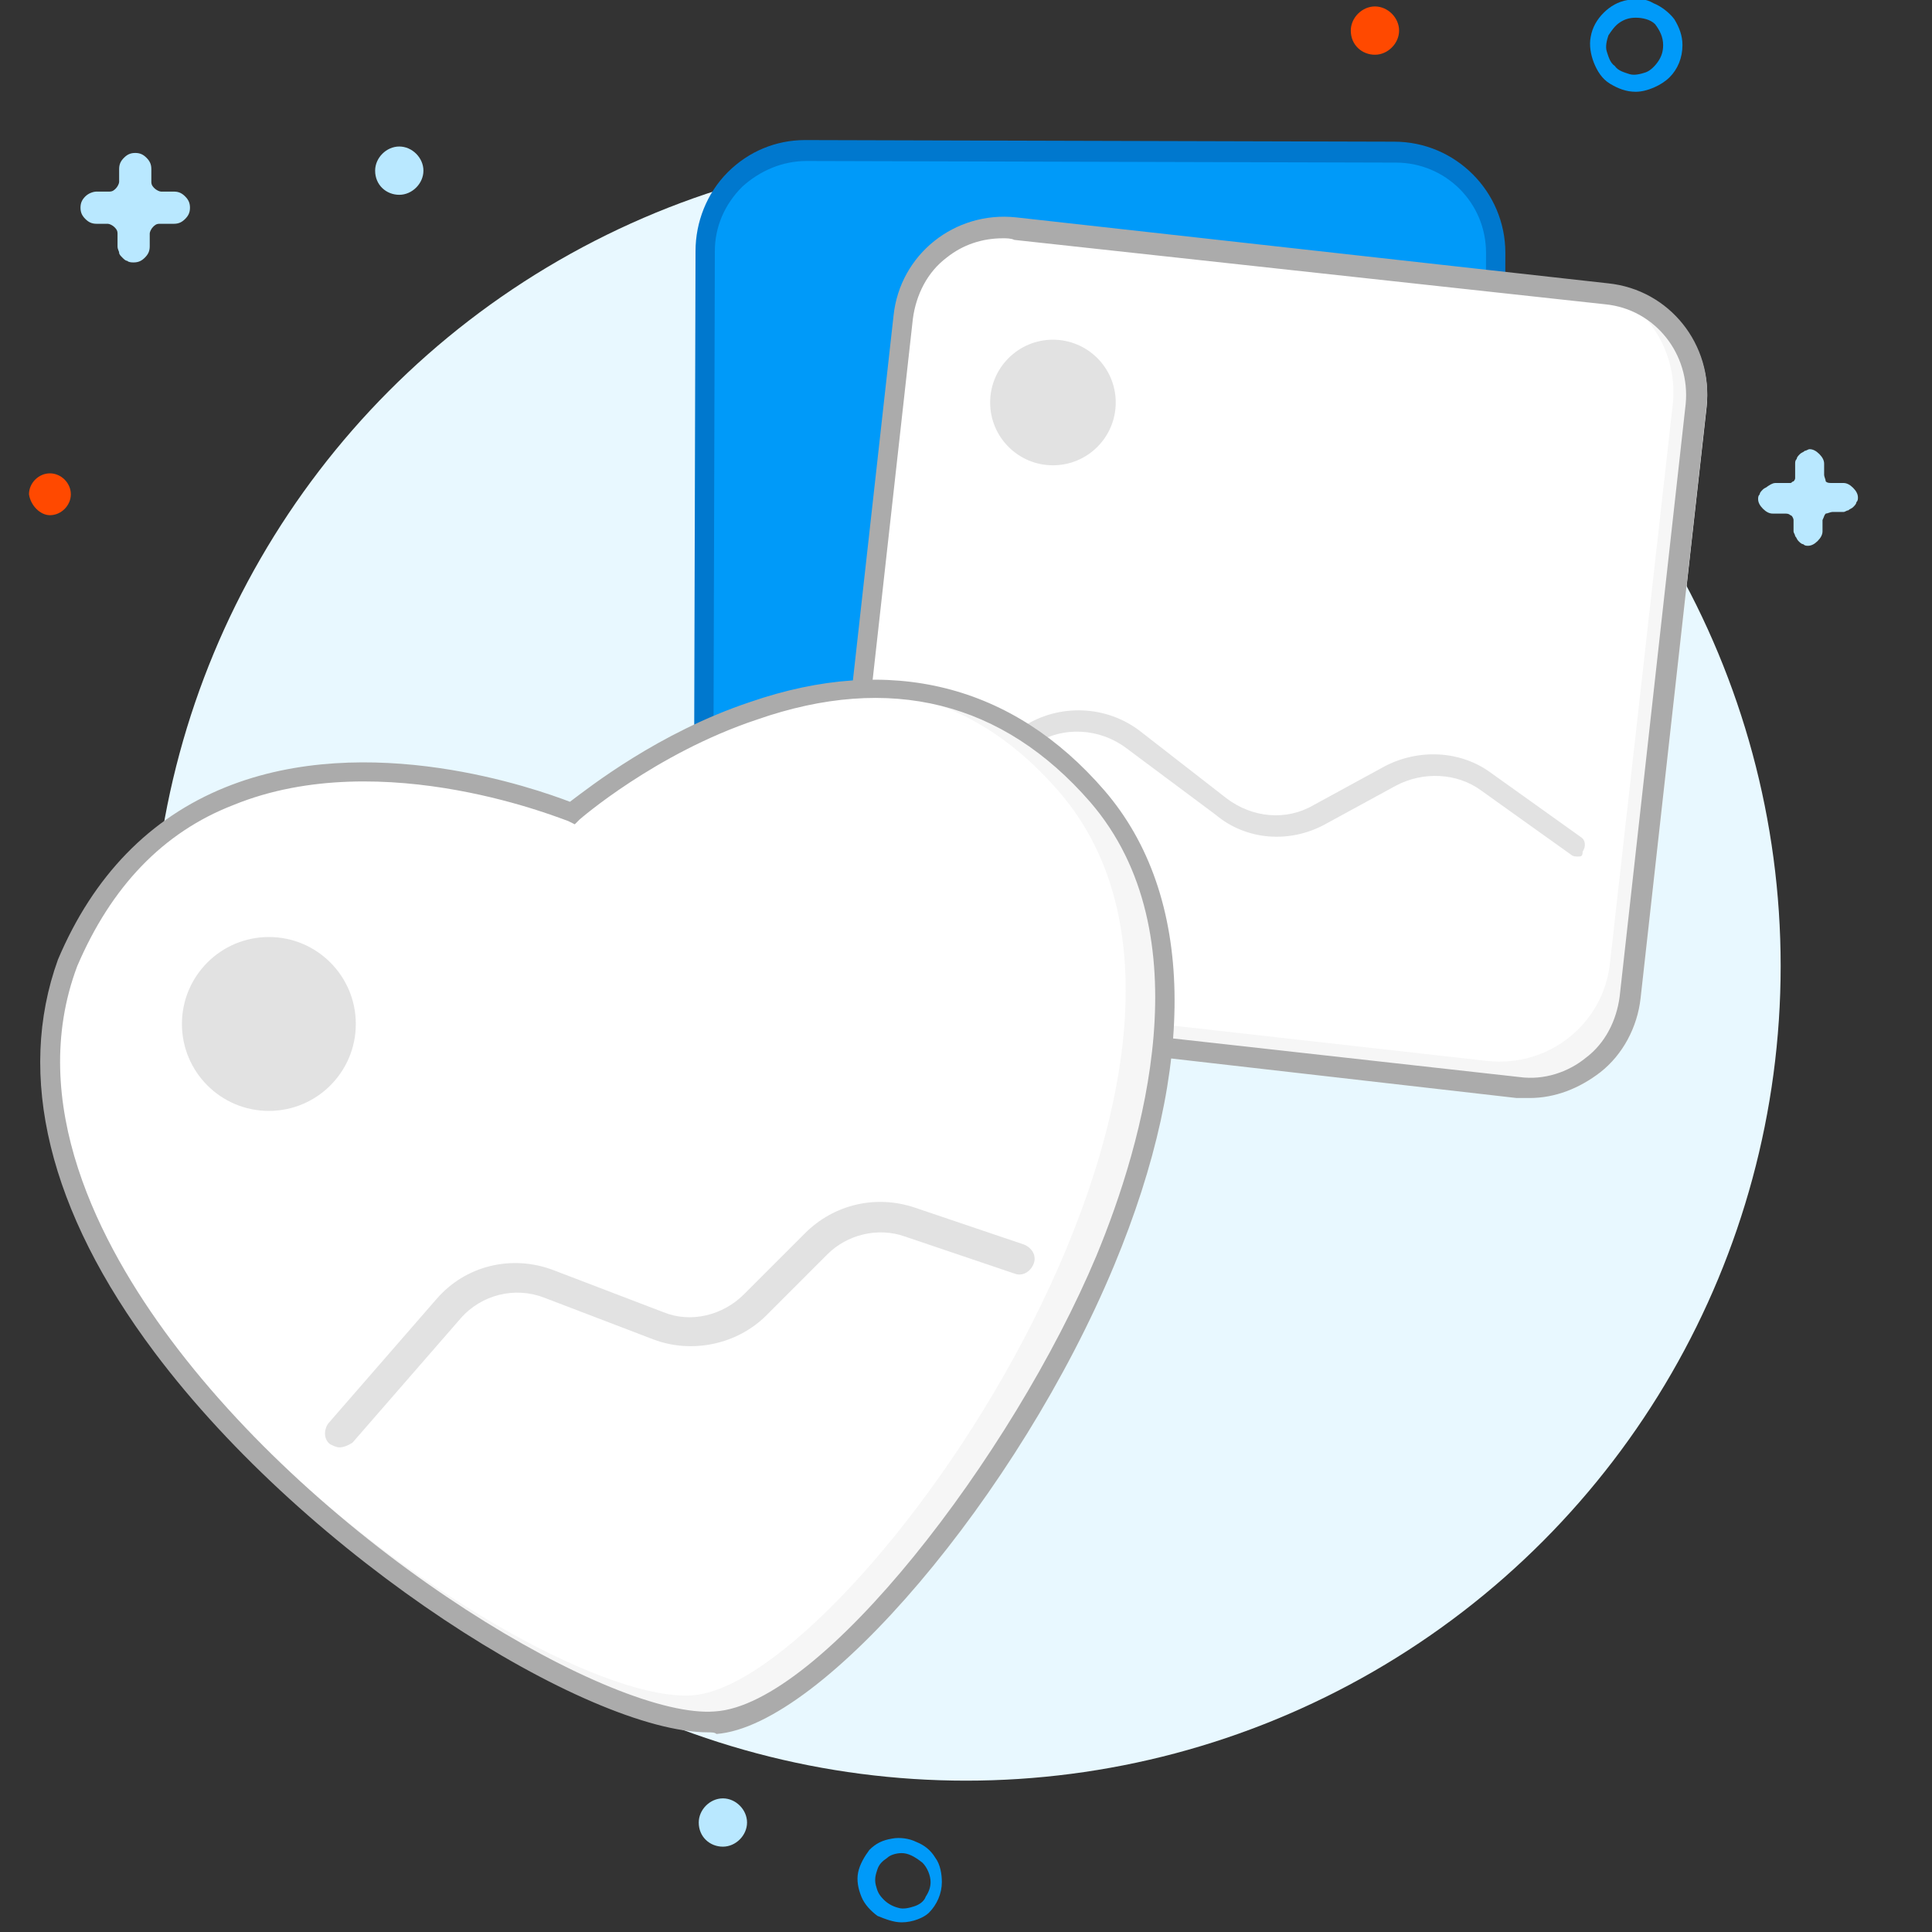 <?xml version="1.0" encoding="utf-8"?>
<svg xmlns="http://www.w3.org/2000/svg" xmlns:graph="http://ns.adobe.com/Graphs/1.0/" xmlns:i="http://ns.adobe.com/AdobeIllustrator/10.0/" xmlns:x="http://ns.adobe.com/Extensibility/1.0/" xmlns:xlink="http://www.w3.org/1999/xlink" version="1.1" x="0px" y="0px" viewBox="0 0 120 120" style="enable-background:new 0 0 120 120;">
<rect x="0" y="0" width="120" height="120" fill="#333333" stroke="none"/>
<style type="text/css">
	.st0{fill:none;}
	.st1{fill:#E8F8FF;}
	.st2{fill:#009AF9;}
	.st3{fill:#0078CE;}
	.st4{fill:#F6F6F6;}
	.st5{fill:#FFFFFF;}
	.st6{fill:#ABABAB;}
	.st7{fill:#E2E2E2;}
	.st8{fill:#FF4900;}
	.st9{fill:#B9E8FF;}
</style>
<switch>
	
	<g>
		<g id="Ebene_1">
			<rect x="0" y="0" class="st0" width="120" height="120"/>
			<g>
				<circle class="st1" cx="60" cy="60" r="50.6"/>
				<g>
					<path class="st2" d="M50.1,9.4l36.6,0.1c3.5,0,6.2,2.8,6.2,6.3l-0.1,36.6c0,3.5-2.8,6.2-6.3,6.2L50,58.5&#xA;						c-3.5,0-6.2-2.8-6.2-6.3l0.1-36.6C43.9,12.2,46.7,9.4,50.1,9.4z"/>
					<path class="st3" d="M86.6,59.2C86.6,59.2,86.6,59.2,86.6,59.2L50,59.1c-3.8,0-6.9-3.1-6.9-6.9l0.1-36.6c0-1.8,0.7-3.6,2-4.9&#xA;						c1.3-1.3,3-2,4.8-2c0,0,0,0,0,0l36.6,0.1c3.8,0,6.9,3.1,6.9,6.9l-0.1,36.6c0,1.8-0.7,3.6-2,4.9C90.2,58.5,88.4,59.2,86.6,59.2z&#xA;						 M50.1,10c-1.5,0-2.9,0.6-4,1.6c-1.1,1.1-1.7,2.5-1.7,4l-0.1,36.6c0,3.1,2.5,5.6,5.6,5.6l36.6,0.1c0,0,0,0,0,0&#xA;						c1.5,0,2.9-0.6,4-1.6c1.1-1.1,1.7-2.5,1.7-4l0.1-36.6c0-3.1-2.5-5.6-5.6-5.6L50.1,10C50.1,10,50.1,10,50.1,10z"/>
				</g>
				<path class="st4" d="M63.1,14l36.8,3.7c3.8,0.4,6.5,3.8,6.1,7.6L101.9,62c-0.4,3.8-3.8,6.5-7.6,6.1L57.5,64&#xA;					c-3.8-0.4-6.5-3.8-6.1-7.6l4.4-36.8C56.2,15.9,59.3,13.6,63.1,14z"/>
				<path class="st5" d="M63.1,14l34.7,3.5c3.8,0.4,6.5,3.8,6.1,7.6L100,59.8c-0.4,3.8-3.8,6.5-7.6,6.1L57.7,62&#xA;					c-3.8-0.4-6.5-3.8-6.1-7.6l4.3-34.7C56.3,15.9,59.3,13.6,63.1,14z"/>
				<path class="st6" d="M95,68.2c-0.3,0-0.5,0-0.8,0L57.5,64c-3.8-0.4-6.5-3.8-6.1-7.6l4.1-36.8c0.4-3.8,3.8-6.5,7.6-6.1v0&#xA;					l36.8,4.1c3.8,0.4,6.5,3.8,6.1,7.6L101.9,62c-0.2,1.8-1.1,3.5-2.5,4.6C98.1,67.6,96.6,68.2,95,68.2z M62.3,14.8&#xA;					c-1.3,0-2.5,0.4-3.5,1.2c-1.2,0.9-1.9,2.3-2.1,3.8l-4.1,36.8c-0.3,3.1,1.9,5.9,5,6.2l36.8,4.1c1.5,0.2,3-0.3,4.1-1.2&#xA;					c1.2-0.9,1.9-2.3,2.1-3.8l4.1-36.8c0.3-3.1-1.9-5.9-5-6.2L63,14.9C62.8,14.8,62.5,14.8,62.3,14.8z"/>
				<path class="st7" d="M98,53.2c-0.1,0-0.3,0-0.4-0.1l-5.6-4c-1.5-1.1-3.6-1.2-5.3-0.3l-4.4,2.4c-2.2,1.2-4.9,1-6.8-0.6L70,46.5&#xA;					c-1.7-1.3-4-1.4-5.7-0.3L56,51.4c-0.3,0.2-0.7,0.1-0.9-0.2c-0.2-0.3-0.1-0.7,0.2-0.9l8.3-5.2c2.2-1.4,5.1-1.3,7.2,0.3l5.4,4.2&#xA;					c1.6,1.2,3.7,1.4,5.4,0.4l4.4-2.4c2.1-1.1,4.7-1,6.6,0.4l5.6,4c0.3,0.2,0.3,0.6,0.1,0.9C98.3,53.2,98.2,53.2,98,53.2z"/>
				<circle class="st7" cx="65.4" cy="25" r="3.9"/>
				<path class="st4" d="M4.2,59.8c-8,21.5,29.8,47.9,40.2,47.2c10.4-0.7,38.5-40.5,23.7-57.6c-13.5-15.6-32.6,1.1-32.6,1.1&#xA;					S12.3,40.5,4.2,59.8z"/>
				<path class="st5" d="M4.2,59.3c-7.7,21,28.7,46.7,38.8,46c10-0.7,37.2-39.4,22.8-56.1c-13-15.1-30.4,1.6-30.4,1.6&#xA;					S12.1,40.5,4.2,59.3z"/>
				<path class="st6" d="M44,107.6c-7.5,0-24.8-10.8-34.4-23.6c-6.6-8.8-8.6-17.2-6-24.4l0,0c2.2-5.2,5.7-8.8,10.4-10.7&#xA;					c8.9-3.6,19.3,0.1,21.4,0.9c1.2-0.9,5.5-4.3,11.2-6.2c8.7-3,16.3-1.1,22,5.5c5.6,6.5,5.8,17,0.6,29.5&#xA;					c-5.9,14.2-18.1,28.6-24.7,29.1C44.4,107.6,44.2,107.6,44,107.6z M4.8,60c-3.2,8.5,1.4,17.3,5.8,23.2&#xA;					c10,13.4,27.6,23.6,33.8,23.1C51,105.9,62.9,90.4,68.1,78c2.9-7,6.7-20-0.4-28.2c-5.4-6.2-12.4-8-20.7-5.1&#xA;					c-6.3,2.1-11,6.2-11,6.2l-0.3,0.3L35.3,51c-0.1,0-11.5-4.8-20.8-1C10.1,51.7,6.9,55.1,4.8,60z"/>
				<path class="st7" d="M21.1,89.9c-0.2,0-0.4-0.1-0.6-0.2c-0.4-0.3-0.4-0.9-0.1-1.3l6.7-7.7c1.8-2.1,4.7-2.8,7.3-1.8l6.8,2.6&#xA;					c1.7,0.7,3.7,0.2,5-1.1l3.8-3.8c1.8-1.8,4.4-2.4,6.8-1.6l6.8,2.3c0.5,0.2,0.8,0.7,0.6,1.2c-0.2,0.5-0.7,0.8-1.2,0.6l-6.8-2.3&#xA;					c-1.7-0.6-3.6-0.1-4.8,1.1l-3.8,3.8c-1.8,1.8-4.6,2.4-7,1.5l-6.8-2.6c-1.8-0.7-3.9-0.2-5.2,1.3l-6.7,7.7&#xA;					C21.6,89.8,21.3,89.9,21.1,89.9z"/>
				<circle class="st7" cx="16.7" cy="63.6" r="5.4"/>
				<path class="st8" d="M3.1,32c0.7,0,1.3-0.6,1.3-1.3c0-0.7-0.6-1.3-1.3-1.3s-1.3,0.6-1.3,1.3C1.9,31.4,2.5,32,3.1,32z"/>
				<path class="st2" d="M101.6,5.7c-0.6,0-1.1-0.2-1.6-0.5c-0.5-0.3-0.8-0.8-1-1.3c-0.2-0.5-0.3-1.1-0.2-1.6&#xA;					c0.1-0.6,0.4-1.1,0.8-1.5c0.4-0.4,0.9-0.7,1.5-0.8c0.6-0.1,1.1-0.1,1.6,0.2c0.5,0.2,1,0.6,1.3,1c0.3,0.5,0.5,1,0.5,1.6&#xA;					c0,0.8-0.3,1.5-0.8,2S102.3,5.7,101.6,5.7z M101.6,1.1c-0.4,0-0.7,0.1-1,0.3c-0.3,0.2-0.5,0.5-0.7,0.8c-0.1,0.3-0.2,0.7-0.1,1&#xA;					c0.1,0.3,0.2,0.7,0.5,0.9c0.2,0.3,0.6,0.4,0.9,0.5c0.3,0.1,0.7,0,1-0.1c0.3-0.1,0.6-0.4,0.8-0.7c0.2-0.3,0.3-0.6,0.3-1&#xA;					c0-0.5-0.2-0.9-0.5-1.3C102.5,1.2,102,1.1,101.6,1.1L101.6,1.1z"/>
				<path class="st2" d="M56,119.4c-0.5,0-1-0.2-1.5-0.4c-0.4-0.3-0.8-0.7-1-1.2c-0.2-0.5-0.3-1-0.2-1.5s0.4-1,0.7-1.4&#xA;					c0.4-0.4,0.8-0.6,1.4-0.7c0.5-0.1,1.1,0,1.5,0.2c0.5,0.2,0.9,0.5,1.2,1c0.3,0.4,0.4,1,0.4,1.5c0,0.7-0.3,1.4-0.8,1.9&#xA;					C57.4,119.1,56.7,119.4,56,119.4z M56,115.1c-0.3,0-0.7,0.1-0.9,0.3c-0.3,0.2-0.5,0.4-0.6,0.7c-0.1,0.3-0.2,0.6-0.1,1&#xA;					s0.2,0.6,0.5,0.9c0.2,0.2,0.5,0.4,0.9,0.5c0.3,0.1,0.7,0,1-0.1c0.3-0.1,0.6-0.3,0.7-0.6c0.2-0.3,0.3-0.6,0.3-0.9&#xA;					c0-0.4-0.2-0.9-0.5-1.2C56.8,115.3,56.4,115.1,56,115.1L56,115.1z"/>
				<path class="st9" d="M44.9,114.7c0.8,0,1.5-0.7,1.5-1.5c0-0.8-0.7-1.5-1.5-1.5c-0.8,0-1.5,0.7-1.5,1.5&#xA;					C43.4,114.1,44.1,114.7,44.9,114.7z"/>
				<path class="st8" d="M85.4,3.4c0.8,0,1.5-0.7,1.5-1.5c0-0.8-0.7-1.5-1.5-1.5c-0.8,0-1.5,0.7-1.5,1.5C83.9,2.8,84.6,3.4,85.4,3.4&#xA;					z"/>
				<path class="st9" d="M24.8,12.1c0.8,0,1.5-0.7,1.5-1.5c0-0.8-0.7-1.5-1.5-1.5c-0.8,0-1.5,0.7-1.5,1.5&#xA;					C23.3,11.5,24,12.1,24.8,12.1z"/>
				<path class="st9" d="M110.3,30h0.7c0.1,0,0.1,0,0.2,0c0.1,0,0.1-0.1,0.2-0.1c0,0,0.1-0.1,0.1-0.2c0-0.1,0-0.1,0-0.2v-0.7&#xA;					c0-0.1,0-0.2,0.1-0.3c0-0.1,0.1-0.2,0.2-0.3c0.1-0.1,0.2-0.1,0.3-0.2c0.1,0,0.2-0.1,0.3-0.1l0,0c0.2,0,0.4,0.1,0.6,0.3&#xA;					c0.2,0.2,0.3,0.4,0.3,0.6v0.7c0,0.1,0.1,0.3,0.1,0.4c0.1,0.1,0.2,0.1,0.4,0.1h0.7c0.2,0,0.4,0.1,0.6,0.3&#xA;					c0.2,0.2,0.3,0.4,0.3,0.6l0,0c0,0.1,0,0.2-0.1,0.3c0,0.1-0.1,0.2-0.2,0.3c-0.1,0.1-0.2,0.1-0.3,0.2c-0.1,0-0.2,0.1-0.3,0.1h-0.7&#xA;					c-0.1,0-0.3,0.1-0.4,0.1c-0.1,0.1-0.1,0.2-0.2,0.4v0.7c0,0.2-0.1,0.4-0.3,0.6c-0.2,0.2-0.4,0.3-0.6,0.3c-0.1,0-0.2,0-0.3-0.1&#xA;					c-0.1,0-0.2-0.1-0.3-0.2c-0.1-0.1-0.1-0.2-0.2-0.3c0-0.1-0.1-0.2-0.1-0.3v-0.7c0-0.1-0.1-0.3-0.2-0.3c-0.1-0.1-0.2-0.1-0.4-0.1&#xA;					h-0.7c-0.2,0-0.4-0.1-0.6-0.3c-0.2-0.2-0.3-0.4-0.3-0.6l0,0c0-0.1,0-0.2,0.1-0.3c0-0.1,0.1-0.2,0.2-0.3c0.1-0.1,0.2-0.1,0.3-0.2&#xA;					C110.1,30,110.2,30,110.3,30L110.3,30z"/>
				<path class="st9" d="M6,11.9h0.8c0.2,0,0.3-0.1,0.4-0.2c0.1-0.1,0.2-0.3,0.2-0.4v-0.8c0-0.3,0.1-0.5,0.3-0.7&#xA;					c0.2-0.2,0.4-0.3,0.7-0.3l0,0c0.3,0,0.5,0.1,0.7,0.3c0.2,0.2,0.3,0.4,0.3,0.7v0.8c0,0.2,0.1,0.3,0.2,0.4&#xA;					c0.1,0.1,0.3,0.2,0.4,0.2h0.8c0.3,0,0.5,0.1,0.7,0.3c0.2,0.2,0.3,0.4,0.3,0.7l0,0c0,0.3-0.1,0.5-0.3,0.7&#xA;					c-0.2,0.2-0.4,0.3-0.7,0.3H9.9c-0.2,0-0.3,0.1-0.4,0.2c-0.1,0.1-0.2,0.3-0.2,0.4v0.8c0,0.3-0.1,0.5-0.3,0.7&#xA;					c-0.2,0.2-0.4,0.3-0.7,0.3l0,0c-0.1,0-0.3,0-0.4-0.1c-0.1,0-0.2-0.1-0.3-0.2c-0.1-0.1-0.2-0.2-0.2-0.3c0-0.1-0.1-0.2-0.1-0.4&#xA;					v-0.8c0-0.2-0.1-0.3-0.2-0.4c-0.1-0.1-0.3-0.2-0.4-0.2H6c-0.3,0-0.5-0.1-0.7-0.3c-0.2-0.2-0.3-0.4-0.3-0.7l0,0&#xA;					c0-0.3,0.1-0.5,0.3-0.7C5.5,12,5.8,11.9,6,11.9L6,11.9z"/>
			</g>
		</g>
		<g id="Ebene_2">
		</g>
		<g id="Ebene_3">
		</g>
	</g>
</switch>

</svg>